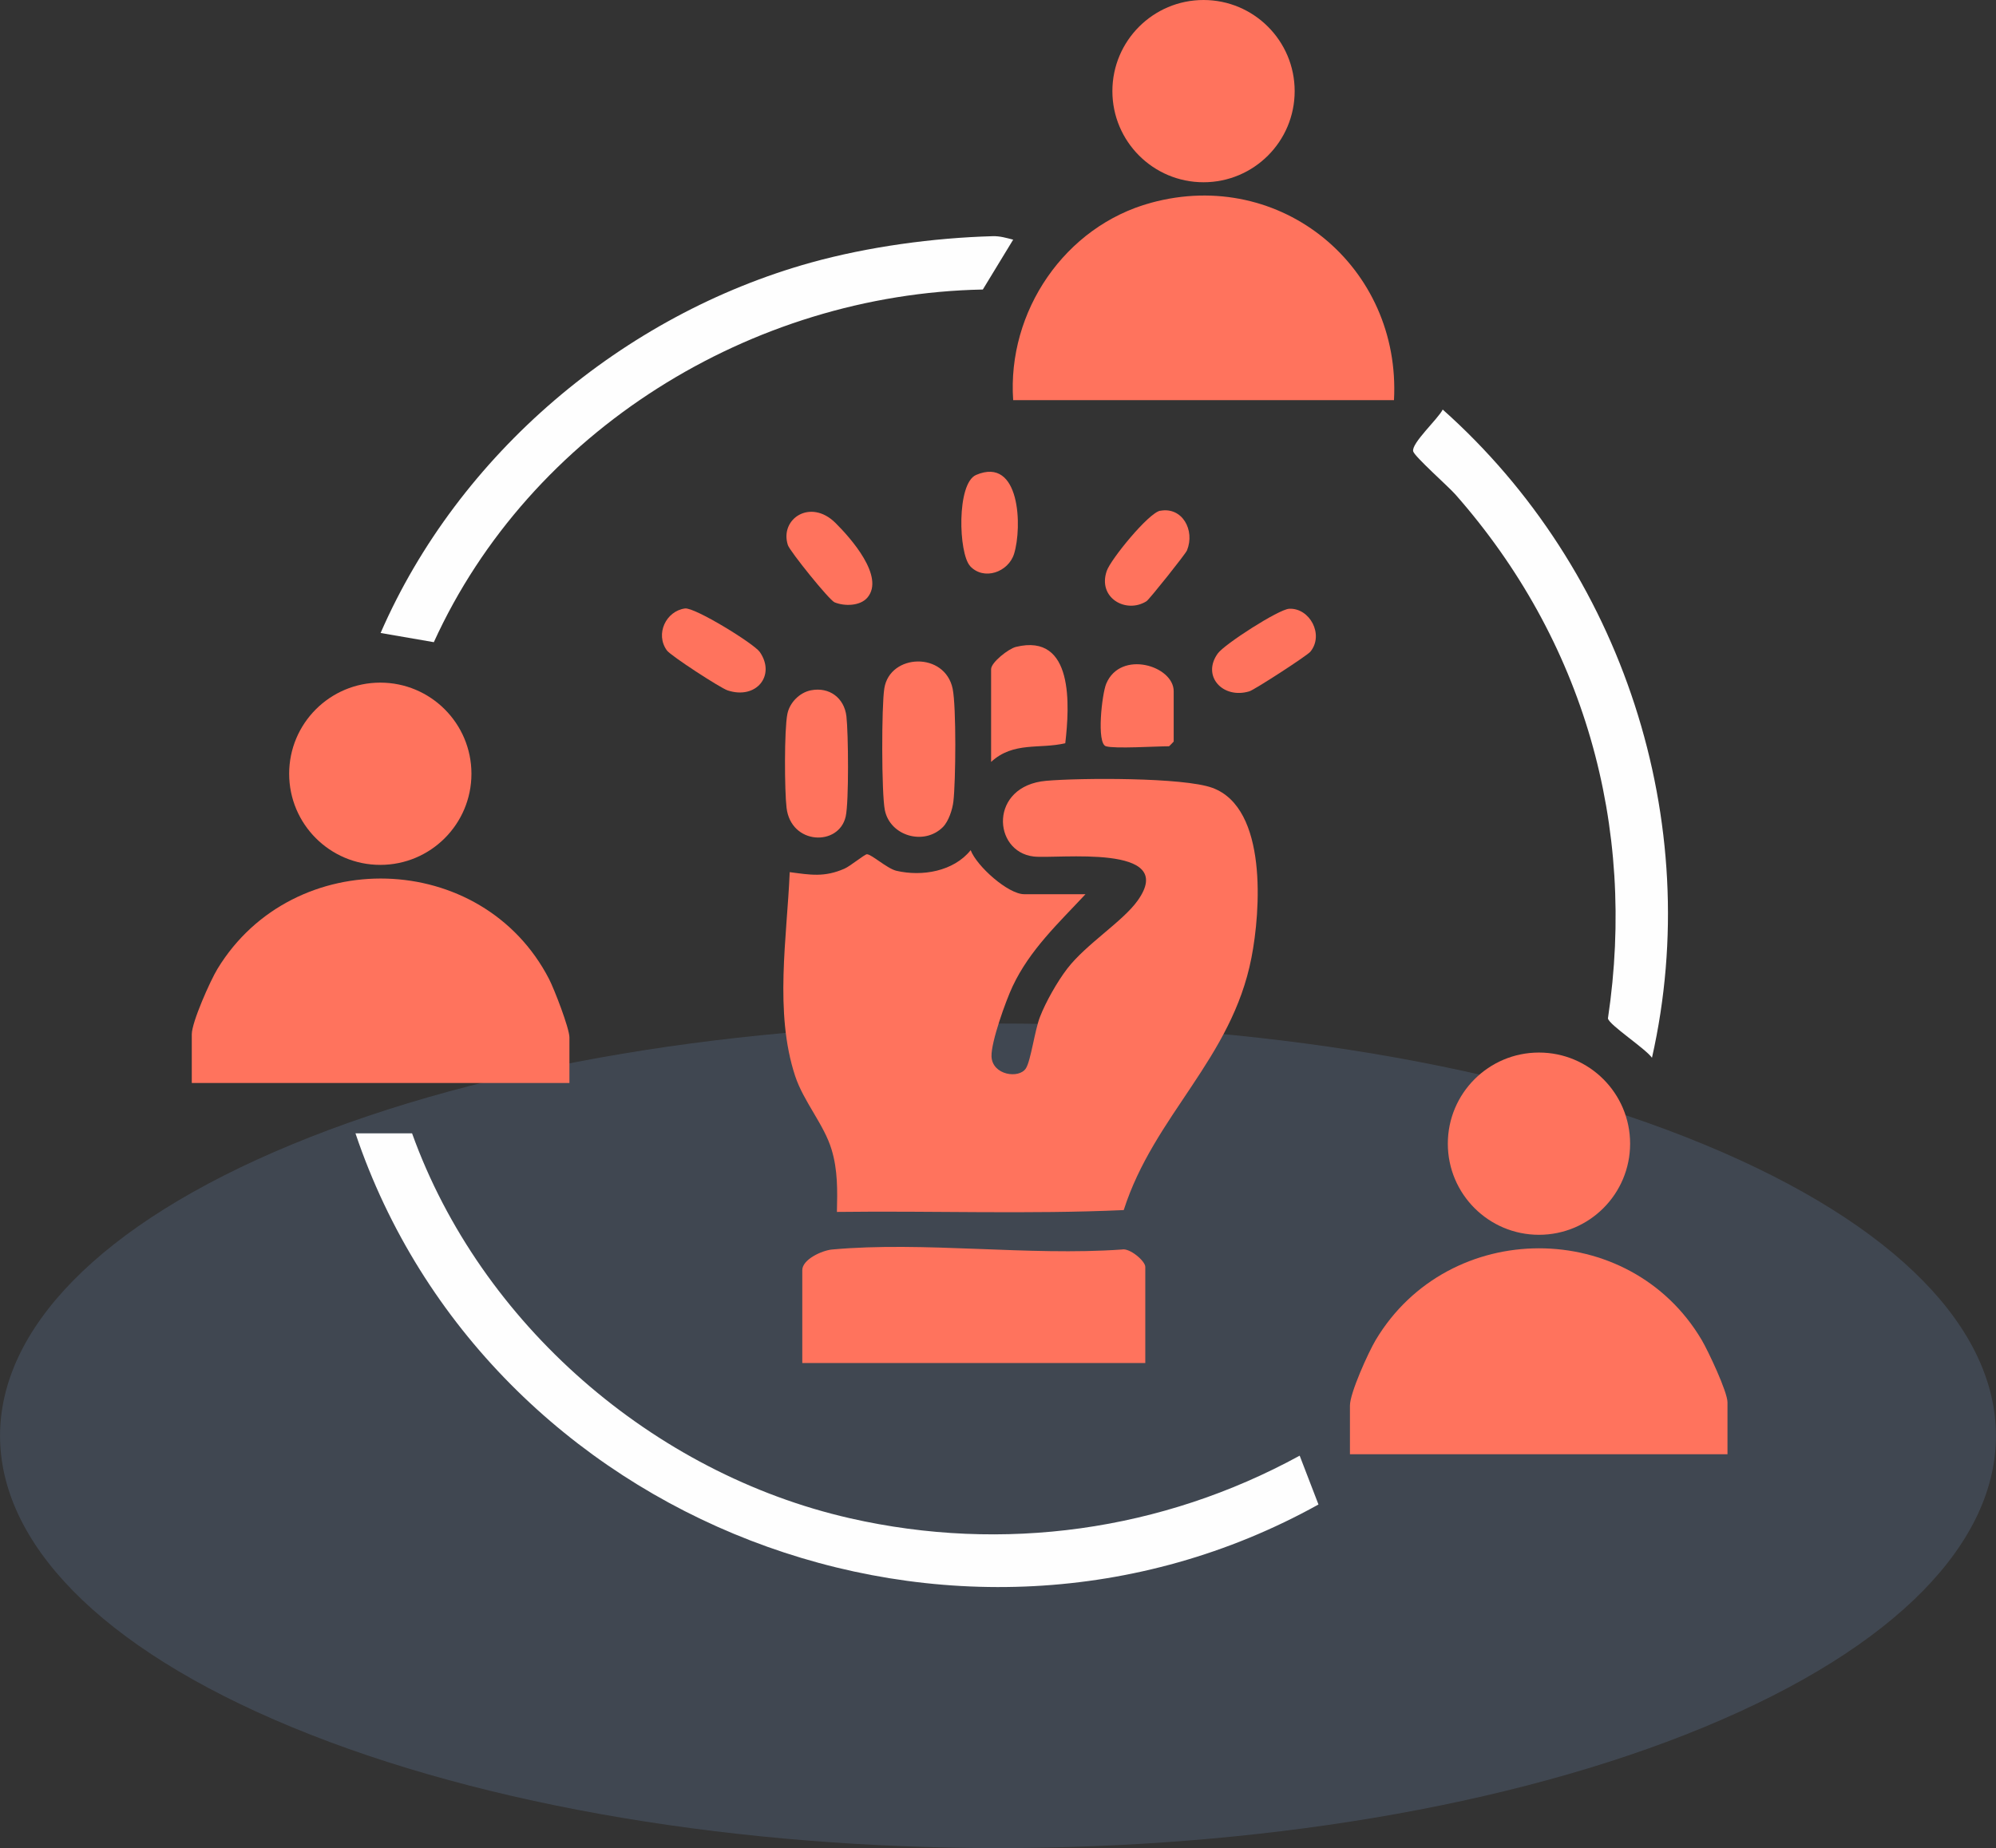 <?xml version="1.0" encoding="UTF-8"?>
<svg id="Layer_2" data-name="Layer 2" xmlns="http://www.w3.org/2000/svg" viewBox="0 0 195.35 180.91">
  <rect x="0" y="0" width="195.35" height="180.91" fill="#333333" stroke="none"/>
  <defs>
    <style>
      .cls-1 {
        fill: #90bafd;
        opacity: .15;
      }

      .cls-2 {
        fill: #ff735d;
      }

      .cls-3 {
        fill: #fefefe;
      }
    </style>
  </defs>
  <g id="Layer_1-2" data-name="Layer 1">
    <g>
      <path id="Floor" class="cls-1" d="M28.61,112.01c-38.14,15.76-38.14,41.31,0,57.07,38.15,15.76,99.99,15.76,138.13,0,38.14-15.76,38.14-41.31,0-57.07-38.15-15.76-99.99-15.76-138.13,0Z"/>
      <g>
        <path class="cls-3" d="M40.33,110.94c6.7,18.64,23.58,33.29,42.87,37.68,14.99,3.41,30.53,1.24,44-6.13l1.84,4.78c-35.43,19.68-81.39,1.83-94.25-36.33h5.54Z"/>
        <g>
          <path class="cls-2" d="M92.28,80.96c-1.83,1.83-5.16.89-5.68-1.66-.33-1.65-.33-10.19-.05-11.92.54-3.41,5.94-3.62,6.69.05.36,1.79.3,9.04.07,11.02-.09.79-.47,1.95-1.03,2.51Z"/>
          <path class="cls-2" d="M79.37,67.57c1.8-.35,3.26.75,3.47,2.55.19,1.62.25,8.38-.07,9.8-.66,2.95-5.36,2.8-5.79-.85-.2-1.67-.23-7.64.08-9.18.22-1.11,1.19-2.1,2.31-2.32Z"/>
          <path class="cls-2" d="M97,74.59v-9.09c0-.66,1.7-2,2.44-2.18,5.69-1.38,5.24,5.79,4.82,9.43-2.5.6-5.06-.19-7.26,1.83Z"/>
          <path class="cls-2" d="M108.24,73.05c-.94-.29-.39-5.14.03-6.13,1.41-3.34,6.6-1.75,6.6.74v4.93s-.43.46-.46.46c-1.28,0-5.31.26-6.16,0Z"/>
          <path class="cls-2" d="M126.16,59.59c2.02-.11,3.45,2.53,2.09,4.2-.3.38-5.47,3.73-5.97,3.88-2.6.79-4.7-1.5-3.09-3.71.66-.91,5.96-4.32,6.98-4.37Z"/>
          <path class="cls-2" d="M67.04,59.56c.95-.13,6.75,3.44,7.32,4.26,1.59,2.29-.34,4.69-3.15,3.76-.7-.23-5.55-3.38-5.94-3.91-1.17-1.61-.08-3.86,1.77-4.11Z"/>
          <path class="cls-2" d="M84.9,58.49c-.71.84-2.24.87-3.22.47-.53-.22-4.37-5-4.57-5.6-.83-2.56,2.2-4.6,4.65-2.18,1.52,1.51,4.85,5.27,3.14,7.31Z"/>
          <path class="cls-2" d="M113.55,50c2.15-.41,3.43,1.89,2.62,3.88-.14.35-3.69,4.8-3.96,4.97-2,1.26-4.81-.33-3.89-2.97.39-1.13,4.08-5.67,5.23-5.89Z"/>
          <path class="cls-2" d="M94.94,55.4c-1.13-1.24-1.33-8.08.59-8.91,4.34-1.86,4.52,5.14,3.72,7.72-.56,1.8-2.97,2.66-4.32,1.19Z"/>
          <g>
            <path class="cls-2" d="M106.24,87.53c-2.64,2.83-5.46,5.45-7.14,9.03-.66,1.4-2.11,5.44-2.06,6.85.07,1.84,2.71,2.22,3.37,1.16.48-.76.86-3.71,1.37-5.02.56-1.46,1.71-3.48,2.67-4.73,1.85-2.41,5.43-4.61,6.89-6.66,4.03-5.64-7.92-4.05-10.18-4.32-4.03-.48-4.36-6.92,1.23-7.41,3.3-.29,13.45-.35,16.27.69,5.42,1.99,4.71,12.09,3.82,16.63-1.93,9.92-9.52,15.4-12.5,24.7-9.26.42-18.73.06-28.07.18.05-2.08.09-4.09-.52-6.1-.74-2.46-2.73-4.67-3.57-7.21-2.05-6.23-.8-13.53-.53-19.95,2.04.27,3.39.52,5.36-.34.57-.25,1.95-1.39,2.19-1.41.44-.02,1.97,1.4,2.9,1.62,2.51.58,5.59.06,7.26-2.02.59,1.56,3.66,4.31,5.24,4.31h6.01Z"/>
            <path class="cls-2" d="M112.09,133.42h-33.57v-9.09c0-1.05,1.93-1.93,2.91-2.02,9-.82,19.23.65,28.36,0,.76-.18,2.3,1.12,2.3,1.7v9.39Z"/>
          </g>
        </g>
        <g>
          <path class="cls-2" d="M55.73,106.01H18.77v-4.77c0-1.18,1.81-5.25,2.52-6.41,7.42-12.18,25.9-11.69,32.45,1.01.5.97,1.99,4.81,1.99,5.71v4.47Z"/>
          <circle class="cls-2" cx="37.22" cy="75.74" r="8.92"/>
        </g>
        <path class="cls-3" d="M161.68,103.54c-.66-.92-4.19-3.21-4.31-3.85,2.83-18.9-2.38-37.04-14.93-51.29-.67-.76-4-3.71-4.13-4.22-.2-.78,2.44-3.18,2.89-4.09,17.58,15.65,25.71,40.31,20.48,63.45Z"/>
        <g>
          <path class="cls-2" d="M169.08,142.35h-36.96v-4.77c0-1.23,1.8-5.2,2.52-6.41,7.14-11.95,24.82-11.99,31.91,0,.63,1.07,2.52,5.07,2.52,6.1v5.08Z"/>
          <circle class="cls-2" cx="150.62" cy="111.95" r="8.92"/>
        </g>
        <g>
          <path class="cls-3" d="M99.16,23.46l-2.97,4.88c-22.68.44-44.32,13.85-53.73,34.52l-5.21-.9c7.63-17.52,23.72-31.14,42.13-36.26,5.59-1.55,11.98-2.42,17.78-2.58.72-.02,1.33.17,2,.34Z"/>
          <g>
            <path class="cls-2" d="M136.43,39.17h-37.27c-.6-8.68,5.05-17.02,13.49-19.32,12.75-3.48,24.48,6.3,23.78,19.32Z"/>
            <circle class="cls-2" cx="117.79" cy="8.92" r="8.92"/>
          </g>
        </g>
      </g>
    </g>
  </g>
</svg>